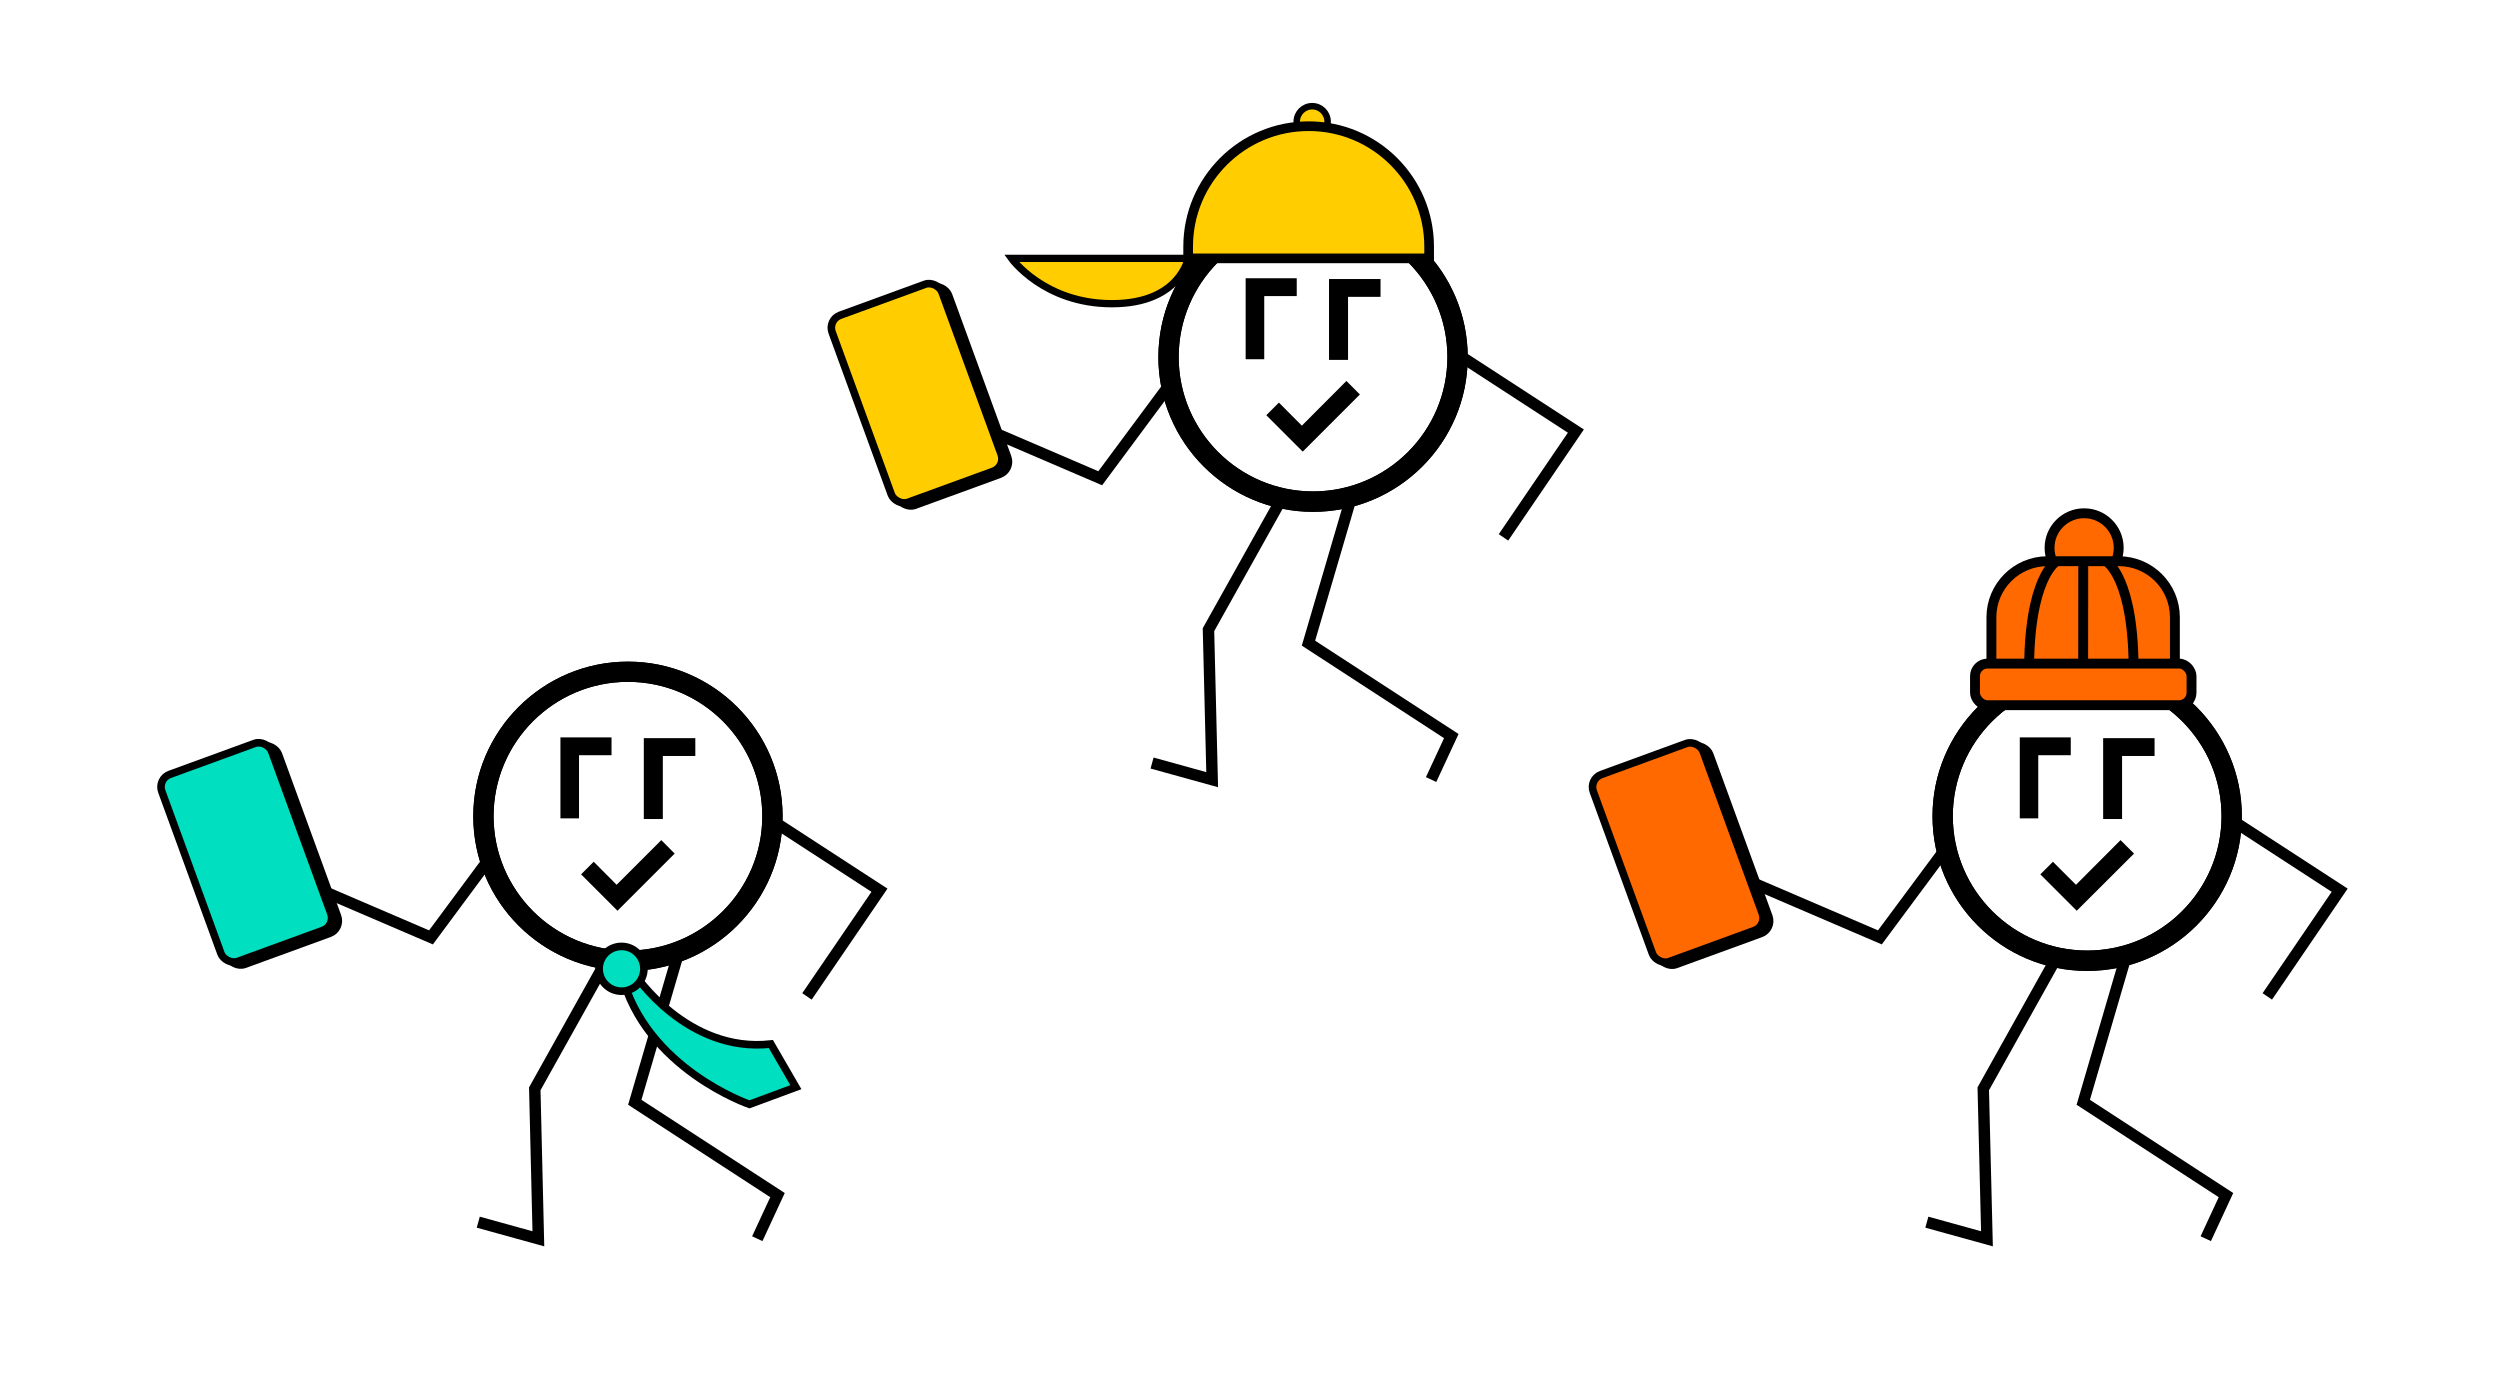 <?xml version="1.0" encoding="UTF-8"?> <svg xmlns="http://www.w3.org/2000/svg" id="Layer_1" viewBox="0 0 230 128"><rect x="-551.47" y="-34.16" width="803.38" height="762.2" style="fill:#fff;"></rect><circle cx="120.72" cy="11.19" r="1.42" style="fill:#ffcd00; stroke:#000; stroke-miterlimit:10; stroke-width:.6px;"></circle><circle cx="191.74" cy="50.4" r="3.18" style="fill:#ff6900; stroke:#000; stroke-miterlimit:10; stroke-width:.91px;"></circle><path d="M188.38,51.63h6.55c2.85,0,5.16,2.31,5.16,5.16v6.57h-16.88v-6.57c0-2.85,2.31-5.16,5.16-5.16Z" style="fill:#ff6900; stroke:#000; stroke-miterlimit:10; stroke-width:.91px;"></path><line x1="191.66" y1="51.63" x2="191.65" y2="62.73" style="fill:#ff6900; stroke:#000; stroke-miterlimit:10; stroke-width:.91px;"></line><path d="M189.21,51.63s-2.63,1.46-2.53,10.49" style="fill:#ff6900; stroke:#000; stroke-miterlimit:10; stroke-width:.91px;"></path><path d="M193.76,51.63s2.63,1.46,2.53,10.49" style="fill:#ff6900; stroke:#000; stroke-miterlimit:10; stroke-width:.91px;"></path><polyline points="109.33 33.07 101.22 44 84.93 37.01" style="fill:none; stroke:#000; stroke-miterlimit:10; stroke-width:1.05px;"></polyline><polyline points="181.06 75.31 172.95 86.24 156.66 79.25" style="fill:none; stroke:#000; stroke-miterlimit:10; stroke-width:1.05px;"></polyline><polyline points="47.75 75.31 39.65 86.24 23.36 79.25" style="fill:none; stroke:#000; stroke-miterlimit:10; stroke-width:1.05px;"></polyline><g><circle cx="57.62" cy="75.31" r="13.29" style="fill:#fff;"></circle><path d="M57.77,62.73c-6.82,0-12.36,5.55-12.36,12.36s5.55,12.36,12.36,12.36,12.36-5.55,12.36-12.36-5.54-12.36-12.36-12.36m0,26.6c-7.85,0-14.23-6.38-14.23-14.23s6.38-14.23,14.23-14.23,14.23,6.39,14.23,14.23-6.39,14.23-14.23,14.23"></path><g><polygon points="51.56 67.84 51.56 75.29 53.27 75.29 53.27 69.48 56.26 69.48 56.26 67.84 51.56 67.84"></polygon><polygon points="59.23 67.91 59.23 75.35 60.98 75.35 60.98 69.55 63.97 69.55 63.97 67.91 59.23 67.91"></polygon></g><polygon points="56.81 83.79 62.07 78.53 60.84 77.29 56.73 81.4 54.62 79.28 53.46 80.44 56.81 83.79"></polygon><path d="M57.77,62.73c-6.82,0-12.36,5.55-12.36,12.36s5.55,12.36,12.36,12.36,12.36-5.55,12.36-12.36-5.54-12.36-12.36-12.36m0,26.6c-7.85,0-14.23-6.38-14.23-14.23s6.38-14.23,14.23-14.23,14.23,6.39,14.23,14.23-6.39,14.23-14.23,14.23"></path></g><g><circle cx="120.66" cy="33.07" r="13.29" style="fill:#fff;"></circle><path d="M120.8,20.49c-6.82,0-12.36,5.55-12.36,12.36s5.55,12.36,12.36,12.36,12.36-5.55,12.36-12.36-5.54-12.36-12.36-12.36m0,26.6c-7.85,0-14.23-6.38-14.23-14.23s6.38-14.23,14.23-14.23,14.23,6.39,14.23,14.23-6.39,14.23-14.23,14.23"></path><g><polygon points="114.6 25.6 114.6 33.05 116.31 33.05 116.31 27.24 119.3 27.24 119.3 25.6 114.6 25.6"></polygon><polygon points="122.27 25.67 122.27 33.11 124.02 33.11 124.02 27.31 127.01 27.31 127.01 25.67 122.27 25.67"></polygon></g><polygon points="119.85 41.55 125.11 36.29 123.87 35.05 119.77 39.16 117.66 37.04 116.5 38.2 119.85 41.55"></polygon><path d="M120.8,20.49c-6.82,0-12.36,5.55-12.36,12.36s5.55,12.36,12.36,12.36,12.36-5.55,12.36-12.36-5.54-12.36-12.36-12.36m0,26.6c-7.85,0-14.23-6.38-14.23-14.23s6.38-14.23,14.23-14.23,14.23,6.39,14.23,14.23-6.39,14.23-14.23,14.23"></path></g><g><circle cx="191.87" cy="75.31" r="13.29" style="fill:#fff;"></circle><path d="M192.02,62.73c-6.82,0-12.36,5.55-12.36,12.36s5.55,12.36,12.36,12.36,12.36-5.55,12.36-12.36-5.54-12.36-12.36-12.36m0,26.6c-7.85,0-14.23-6.38-14.23-14.23s6.38-14.23,14.23-14.23,14.23,6.39,14.23,14.23-6.39,14.23-14.23,14.23"></path><g><polygon points="185.82 67.84 185.82 75.29 187.52 75.29 187.52 69.48 190.51 69.48 190.51 67.84 185.82 67.84"></polygon><polygon points="193.49 67.91 193.49 75.35 195.23 75.35 195.23 69.55 198.22 69.55 198.22 67.91 193.49 67.91"></polygon></g><polygon points="191.06 83.79 196.33 78.53 195.09 77.29 190.99 81.4 188.87 79.28 187.71 80.44 191.06 83.79"></polygon><path d="M192.02,62.73c-6.82,0-12.36,5.55-12.36,12.36s5.55,12.36,12.36,12.36,12.36-5.55,12.36-12.36-5.54-12.36-12.36-12.36m0-11.11,0,37.7c-7.85,0-14.23-6.38-14.23-14.23s6.38-14.23,14.23-14.23,14.23,6.39,14.23,14.23-6.39,14.23-14.23,14.23"></path></g><g><rect x="149.58" y="69.54" width="10.76" height="18.31" rx="1.22" ry="1.22" transform="translate(-17.59 57.91) rotate(-20.05)" style="fill:#ff6900; stroke:#000; stroke-miterlimit:10; stroke-width:.7px;"></rect><rect x="148.98" y="69.26" width="10.76" height="18.31" rx="1.22" ry="1.22" transform="translate(-17.53 57.69) rotate(-20.05)" style="fill:#ff6900; stroke:#000; stroke-miterlimit:10; stroke-width:.7px;"></rect></g><g><rect x="79.55" y="27.3" width="10.76" height="18.31" rx="1.22" ry="1.22" transform="translate(-7.35 31.33) rotate(-20.05)" style="fill:#ff6900; stroke:#000; stroke-miterlimit:10; stroke-width:.7px;"></rect><rect x="78.95" y="27.02" width="10.76" height="18.31" rx="1.22" ry="1.22" transform="translate(-7.29 31.11) rotate(-20.05)" style="fill:#ffcd00; stroke:#000; stroke-miterlimit:10; stroke-width:.7px;"></rect></g><g><rect x="17.9" y="69.54" width="10.76" height="18.31" rx="1.22" ry="1.22" transform="translate(-25.57 12.75) rotate(-20.05)" style="fill:#ff6900; stroke:#000; stroke-miterlimit:10; stroke-width:.7px;"></rect><rect x="17.29" y="69.26" width="10.76" height="18.31" rx="1.22" ry="1.22" transform="translate(-25.52 12.53) rotate(-20.05)" style="fill:#00e0c0; stroke:#000; stroke-miterlimit:10; stroke-width:.7px;"></rect></g><polyline points="134.52 32.86 144.98 39.66 138.32 49.44" style="fill:none; stroke:#000; stroke-miterlimit:10; stroke-width:1.05px;"></polyline><polyline points="70.45 75.1 80.91 81.9 74.24 91.67" style="fill:none; stroke:#000; stroke-miterlimit:10; stroke-width:1.05px;"></polyline><polyline points="204.79 75.1 215.25 81.9 208.59 91.67" style="fill:none; stroke:#000; stroke-miterlimit:10; stroke-width:1.05px;"></polyline><polyline points="189.21 88.08 182.46 100.17 182.8 113.97 177.27 112.44" style="fill:none; stroke:#000; stroke-miterlimit:10; stroke-width:1.05px;"></polyline><polyline points="195.56 88.08 191.66 101.41 204.79 109.95 202.93 113.96" style="fill:none; stroke:#000; stroke-miterlimit:10; stroke-width:1.05px;"></polyline><polyline points="117.94 45.84 111.18 57.93 111.52 71.73 105.99 70.2" style="fill:none; stroke:#000; stroke-miterlimit:10; stroke-width:1.05px;"></polyline><polyline points="124.29 45.84 120.38 59.17 133.52 67.72 131.66 71.72" style="fill:none; stroke:#000; stroke-miterlimit:10; stroke-width:1.05px;"></polyline><polyline points="55.95 88.08 49.2 100.17 49.53 113.97 44 112.44" style="fill:none; stroke:#000; stroke-miterlimit:10; stroke-width:1.05px;"></polyline><polyline points="62.3 88.08 58.4 101.41 71.53 109.95 69.67 113.96" style="fill:none; stroke:#000; stroke-miterlimit:10; stroke-width:1.05px;"></polyline><rect x="181.7" y="61.05" width="19.92" height="3.83" rx="1.15" ry="1.15" style="fill:#ff6900; stroke:#000; stroke-miterlimit:10; stroke-width:.91px;"></rect><path d="M109.31,23.77h-16.25s2.98,4.17,9.24,4.17,7.01-4.17,7.01-4.17Z" style="fill:#ffcd00; stroke:#000; stroke-miterlimit:10; stroke-width:.67px;"></path><path d="M120.4,11.61h0c6.12,0,11.08,4.97,11.08,11.08v1.08h-22.17v-1.08c0-6.12,4.97-11.08,11.08-11.08Z" style="fill:#ffcd00; stroke:#000; stroke-miterlimit:10; stroke-width:.89px;"></path><path d="M58.4,89.64s4.81,7.27,12.52,6.41l2.3,3.97-4.27,1.58s-9.56-3.28-11.76-11.97" style="fill:#00e0c0; stroke:#000; stroke-miterlimit:10; stroke-width:.7px;"></path><circle cx="57.18" cy="89.13" r="2.06" style="fill:#00e0c0; stroke:#000; stroke-miterlimit:10; stroke-width:.7px;"></circle></svg> 